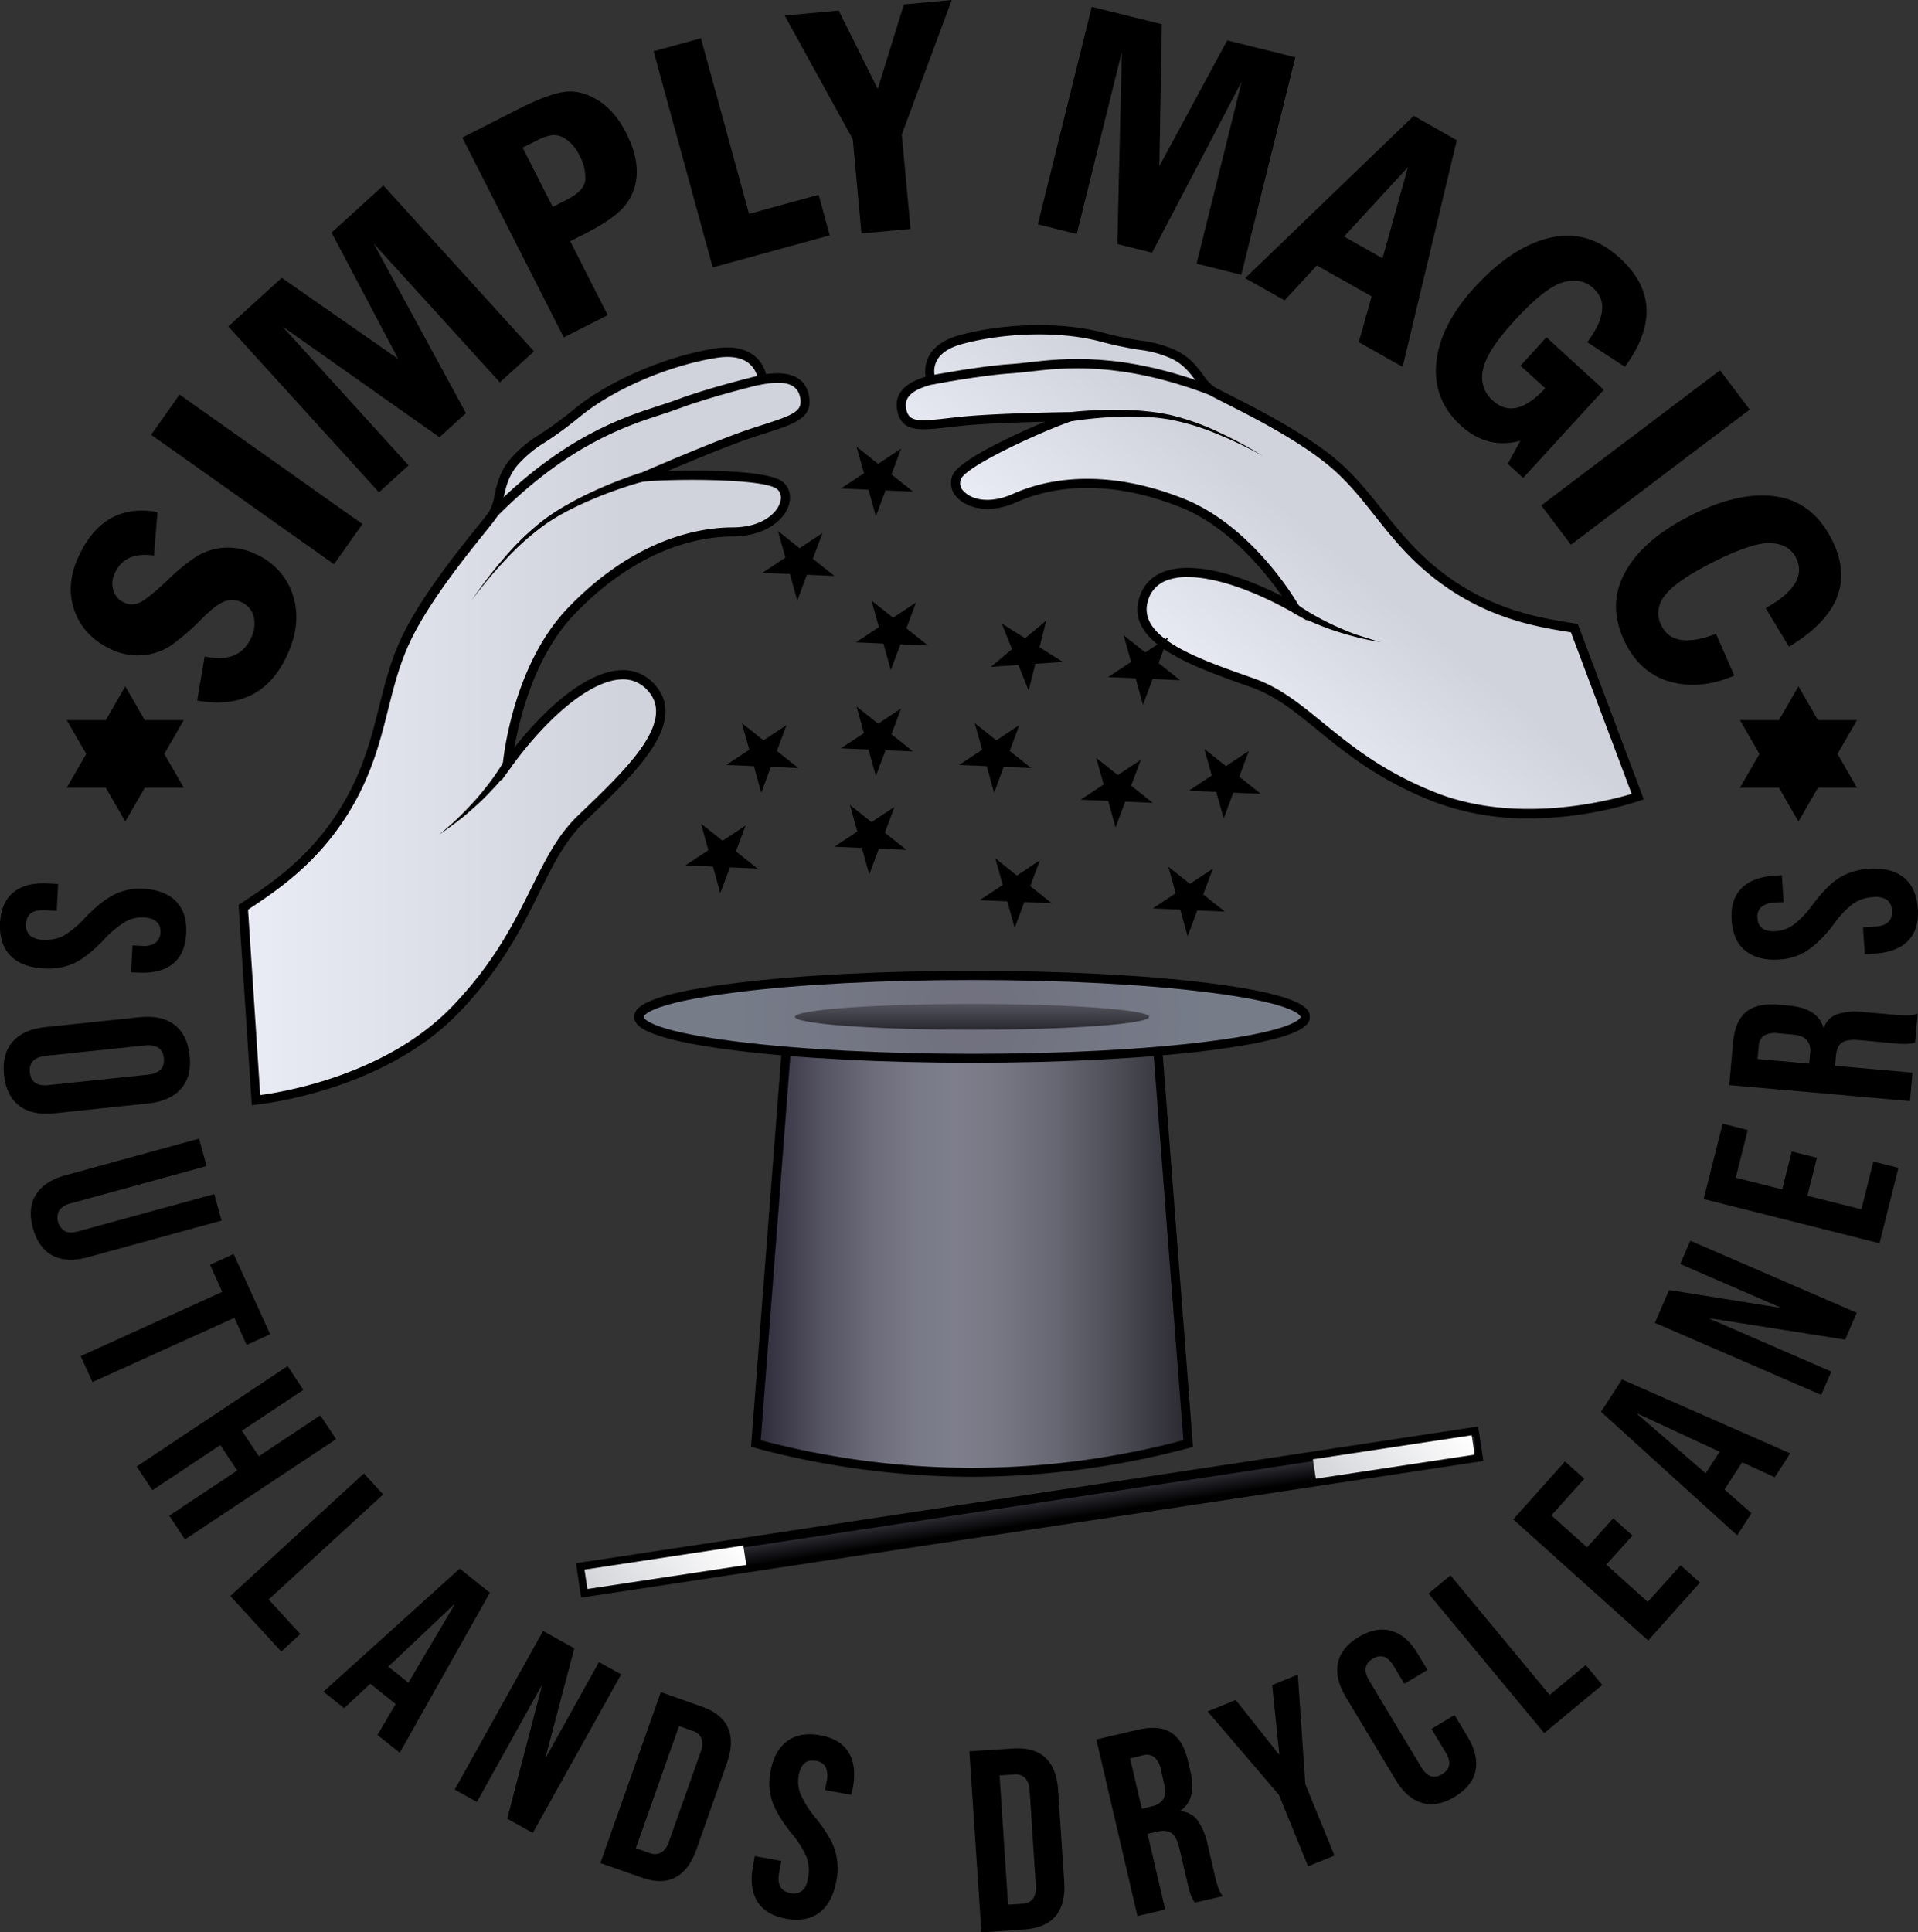 <svg xmlns="http://www.w3.org/2000/svg" xmlns:xlink="http://www.w3.org/1999/xlink" viewBox="0 0 629.32 633.96"><rect x="0" y="0" width="629.32" height="633.96" fill="#333333" stroke="none"/><defs><style>.cls-1{fill:url(#linear-gradient);}.cls-2{fill:url(#radial-gradient);}.cls-3{fill:url(#linear-gradient-2);}.cls-4{fill:url(#linear-gradient-3);}.cls-5{fill:url(#linear-gradient-4);}.cls-6{fill:none;}.cls-7{fill:url(#linear-gradient-5);}.cls-8{fill:url(#linear-gradient-6);}.cls-9{fill:url(#linear-gradient-7);}</style><linearGradient id="linear-gradient" x1="244.66" y1="408.3" x2="386.52" y2="408.3" gradientTransform="matrix(-1, 0, 0, 1, 634.53, 0)" gradientUnits="userSpaceOnUse"><stop offset="0" stop-color="#2a2930"/><stop offset="0.16" stop-color="#4c4c55"/><stop offset="0.31" stop-color="#676873"/><stop offset="0.45" stop-color="#787985"/><stop offset="0.54" stop-color="#7e7f8c"/><stop offset="0.63" stop-color="#797a87"/><stop offset="0.73" stop-color="#6c6c7a"/><stop offset="0.84" stop-color="#565563"/><stop offset="0.96" stop-color="#373443"/><stop offset="0.99" stop-color="#2e2b3a"/></linearGradient><radialGradient id="radial-gradient" cx="318.94" cy="333.6" r="77.87" gradientUnits="userSpaceOnUse"><stop offset="0" stop-color="#70707e"/><stop offset="1" stop-color="#777c89"/></radialGradient><linearGradient id="linear-gradient-2" x1="318.94" y1="294.44" x2="318.94" y2="285.99" gradientTransform="matrix(1, 0, 0, -1, 0, 623.81)" gradientUnits="userSpaceOnUse"><stop offset="0" stop-color="#53535d"/><stop offset="1" stop-color="#2a2930"/></linearGradient><linearGradient id="linear-gradient-3" x1="391" y1="225.97" x2="452.63" y2="152.52" gradientUnits="userSpaceOnUse"><stop offset="0" stop-color="#e9ecf4"/><stop offset="0.68" stop-color="#d0d3db"/></linearGradient><linearGradient id="linear-gradient-4" x1="79.83" y1="238.22" x2="264.13" y2="238.22" xlink:href="#linear-gradient-3"/><linearGradient id="linear-gradient-5" x1="337.45" y1="499.52" x2="337.45" y2="493.09" gradientTransform="translate(0.39 -0.22)" gradientUnits="userSpaceOnUse"><stop offset="0"/><stop offset="1" stop-color="#2a2930"/></linearGradient><linearGradient id="linear-gradient-6" x1="478.94" y1="483.72" x2="437.67" y2="508.9" gradientTransform="translate(-0.97 -18.32)" gradientUnits="userSpaceOnUse"><stop offset="0" stop-color="#fff"/><stop offset="1" stop-color="#d3d4d8"/></linearGradient><linearGradient id="linear-gradient-7" x1="237.23" y1="483.72" x2="195.96" y2="508.9" gradientTransform="translate(1.75 17.87)" xlink:href="#linear-gradient-6"/></defs><g id="Layer_2" data-name="Layer 2"><g id="Layer_1-2" data-name="Layer 1"><path class="cls-1" d="M258.82,333.6H379.06l10.81,140a271.47,271.47,0,0,1-141.86,0Z"/><path d="M318.94,484.51A278.79,278.79,0,0,1,247.59,475l-1.16-.35.09-1.2L257.43,332.1h123l11,142.57-1.16.35A279,279,0,0,1,318.94,484.51Zm-69.33-12a270.41,270.41,0,0,0,138.67,0L377.68,335.1H260.21Z"/><ellipse class="cls-2" cx="318.94" cy="333.6" rx="109.29" ry="13.57"/><ellipse class="cls-3" cx="318.94" cy="333.6" rx="58.11" ry="4.23"/><path class="cls-4" d="M537.34,261.44s-35.58,12.43-66.86,0-41.14-30.86-59.14-37.29-40.72-13.71-36-27.85,27.85-9,49.71,3.43c0,0-14.57-25.72-37.29-34.72s-41.89-7.39-54.75-1.61-21.85-1.6-19-7.07,30.21-17.35,37.29-19.6c0,0-24.76.32-36.65,1.6s-17.57,2.68-18.85-4,6.42-8.79,9.64-9.64c0,0-3.64-9.65,9.86-13.29s32.14-4.5,45.85-.86,15.38,2.2,23.09,5.41,9.32,9.81,13.18,12.22,25.88,12.16,39.38,23.3,19.28,25.29,35.57,37.72,31.93,15,44.14,16.92Z"/><path class="cls-5" d="M84,360.94s40.29-3.61,65.38-29.63S176,282.89,190.7,268.63s33.74-31.46,22.86-43.2-31.23,3.54-47.1,25.39c0,0,2.85-31.61,21.08-50.48s37.69-25.8,52.83-25.84,20.66-11.26,15.41-15.32-37.25-3.58-45.16-2.65c0,0,24.36-10.66,36.55-14.67s18.37-5.17,16.68-12.24-10.18-5.74-13.7-5.15c0,0-.71-11-15.53-8.63s-33.43,9.85-45.23,19.49-14.06,9-20.18,15.53-4.77,13.72-7.47,17.79S141.82,192,133.56,208.89s-7.65,33.28-18.07,52.65-24.57,28.82-35.66,36.12Z"/><ellipse class="cls-6" cx="318.94" cy="333.6" rx="109.29" ry="13.57"/><path d="M396.93,129.61c-29.15-11.15-47.9-9-59.11-7.7-2.14.25-4,.46-5.68.56-10.38.63-26.22,3.7-26.37,3.73l-.58-3c.16,0,16.19-3.13,26.77-3.77,1.6-.1,3.42-.31,5.52-.55,11.48-1.32,30.69-3.53,60.52,7.88Z"/><path d="M351.12,135.24a130.16,130.16,0,0,1,16.61-.77q4.15,0,8.3.46a65.32,65.32,0,0,1,8.22,1.28,80.54,80.54,0,0,1,15.59,5.56,138.46,138.46,0,0,1,14.5,7.81,138.72,138.72,0,0,0-14.8-7.12A79.46,79.46,0,0,0,384,137.68a62,62,0,0,0-8.07-.88c-2.7-.15-5.42-.17-8.14-.08a128.19,128.19,0,0,0-16.18,1.49Z"/><path d="M425.89,198.48a62.3,62.3,0,0,0,6.23,3.87c2.17,1.2,4.39,2.32,6.66,3.32s4.59,2,7,2.77,4.76,1.55,7.18,2.21c-2.47-.42-5-.88-7.39-1.49s-4.87-1.31-7.28-2.09-4.77-1.7-7.11-2.69a66.14,66.14,0,0,1-6.92-3.41Z"/><path d="M162.8,169.7l-2.13-2.11c24.1-24.36,43.85-30.71,55.65-34.5,2.17-.7,4-1.3,5.65-1.91,10.62-4.06,27.66-8.13,27.83-8.17l.69,2.92c-.16,0-17,4.06-27.45,8-1.69.64-3.6,1.26-5.8,2C205.7,139.65,186.39,145.86,162.8,169.7Z"/><path d="M211,158a138.83,138.83,0,0,0-16.49,5.75q-4,1.68-7.93,3.7a67.35,67.35,0,0,0-7.5,4.46A85.75,85.75,0,0,0,166,183.49,147.78,147.78,0,0,0,154.71,197,148.67,148.67,0,0,1,165.45,183a85.74,85.74,0,0,1,12.79-12.32,68.89,68.89,0,0,1,7.47-4.88q3.87-2.24,7.91-4.12a141.64,141.64,0,0,1,16.59-6.57Z"/><path d="M167.74,251.6a70.42,70.42,0,0,1-5.23,6.41c-1.84,2-3.74,4-5.73,5.8s-4,3.62-6.17,5.28-4.32,3.25-6.55,4.76c2.08-1.71,4.13-3.46,6.06-5.32s3.8-3.79,5.59-5.77,3.47-4.06,5.07-6.19a67.41,67.41,0,0,0,4.4-6.54Z"/><path d="M82.61,362.58l-4.34-65.69.73-.48c10.48-6.89,24.83-16.34,35.17-35.58,5.54-10.3,7.93-19.8,10.23-29,2-8.08,3.95-15.7,7.81-23.61,6.31-12.88,17.87-27.29,24.08-35,2-2.48,3.57-4.44,4.2-5.38a16.25,16.25,0,0,0,1.76-5.33c.81-3.7,1.81-8.31,5.86-12.65a41,41,0,0,1,8.89-7.27,122.39,122.39,0,0,0,11.44-8.4C199.7,125,218.15,117,234.38,114.36c5.59-.91,10-.12,13.11,2.35a11.41,11.41,0,0,1,3.87,6.05c4.15-.58,12.16-1,13.95,6.51,1.85,7.73-4.22,9.68-14.27,12.91l-3.4,1.1c-7.69,2.53-20.4,7.79-28.59,11.26,12.38-.4,33-.15,37.64,3.45,2.36,1.82,3.13,4.8,2.05,7.95-1.69,5-8,10-18.37,10.06s-30.49,3.36-51.76,25.38c-13.05,13.52-18.09,34-19.83,43.89,12.17-15.42,24.86-24.8,34.57-25.38a13.64,13.64,0,0,1,11.31,4.52c11.37,12.27-5.73,28.74-20.82,43.27l-2.1,2c-6.34,6.13-10.2,13.91-14.68,22.91-5.83,11.75-12.45,25.06-26.59,39.73-25.18,26.12-65.92,30-66.33,30.09Zm-1.23-64.14,4,60.83c7.54-1,41.24-6.53,62.91-29,13.82-14.34,20.33-27.43,26.07-39C179,282,182.94,274,189.66,267.55l2.1-2c14.09-13.57,30.07-29,20.7-39.07a10.67,10.67,0,0,0-8.93-3.57c-9.62.58-23.36,11.62-35.86,28.82l-3.19,4.4.49-5.42c.11-1.31,3.11-32.35,21.49-51.38,22-22.82,43.23-26.27,53.9-26.3,8.86,0,14.19-4.05,15.54-8,.65-1.92.27-3.6-1-4.62-4.56-3.53-35.6-3.34-44.06-2.34l-10,1.18,9.25-4c.24-.11,24.56-10.74,36.68-14.73l3.42-1.11c10.46-3.36,13.42-4.54,12.27-9.35-1.22-5.13-7-4.85-12-4l-1.63.27-.11-1.66a8.52,8.52,0,0,0-3.06-5.52c-2.42-1.91-6-2.48-10.73-1.72-15.75,2.58-33.64,10.28-44.52,19.18a124,124,0,0,1-11.69,8.57,38.68,38.68,0,0,0-8.34,6.81c-3.49,3.75-4.36,7.73-5.13,11.25a18.71,18.71,0,0,1-2.19,6.35c-.7,1.05-2.24,3-4.36,5.6-6.14,7.65-17.56,21.89-23.72,34.47-3.73,7.62-5.61,15.1-7.6,23-2.35,9.37-4.78,19.05-10.5,29.68C106.35,281.71,92.06,291.41,81.38,298.44Z"/><polygon points="328.69 204.59 336.35 209.39 343.28 203.59 341.08 212.36 348.74 217.16 339.72 217.78 337.52 226.55 334.14 218.16 325.12 218.78 332.06 212.97 328.69 204.59"/><polygon points="319.83 237.26 326.91 242.89 334.45 237.9 331.29 246.37 338.36 251.99 329.33 251.6 326.17 260.07 323.75 251.36 314.71 250.97 322.25 245.97 319.83 237.26"/><polygon points="326.58 281.62 333.66 287.25 341.2 282.25 338.04 290.73 345.11 296.35 336.08 295.96 332.92 304.43 330.5 295.72 321.46 295.32 329 290.33 326.58 281.62"/><polygon points="359.69 248.67 366.77 254.29 374.31 249.3 371.14 257.77 378.22 263.4 369.19 263.01 366.02 271.48 363.61 262.76 354.57 262.37 362.11 257.38 359.69 248.67"/><polygon points="368.69 208.44 375.77 214.06 383.31 209.07 380.14 217.54 387.22 223.17 378.19 222.77 375.02 231.24 372.61 222.53 363.57 222.14 371.11 217.15 368.69 208.44"/><polygon points="395.17 245.72 402.24 251.35 409.78 246.35 406.62 254.82 413.69 260.45 404.66 260.06 401.5 268.53 399.08 259.82 390.05 259.43 397.58 254.43 395.17 245.72"/><polygon points="383.34 284.35 390.42 289.97 397.96 284.98 394.79 293.45 401.87 299.08 392.84 298.69 389.67 307.15 387.25 298.44 378.22 298.05 385.76 293.06 383.34 284.35"/><polygon points="278.88 264.1 285.95 269.72 293.49 264.73 290.33 273.2 297.41 278.83 288.37 278.44 285.21 286.9 282.79 278.19 273.76 277.8 281.3 272.81 278.88 264.1"/><polygon points="230.02 270.22 237.1 275.84 244.64 270.85 241.47 279.32 248.55 284.95 239.52 284.56 236.35 293.02 233.93 284.31 224.9 283.92 232.44 278.93 230.02 270.22"/><polygon points="243.44 237.26 250.52 242.89 258.06 237.9 254.9 246.37 261.97 251.99 252.94 251.6 249.78 260.07 247.36 251.36 238.32 250.97 245.86 245.97 243.44 237.26"/><polygon points="281.05 231.8 288.13 237.43 295.67 232.43 292.5 240.9 299.58 246.53 290.55 246.14 287.38 254.61 284.96 245.9 275.93 245.5 283.47 240.51 281.05 231.8"/><polygon points="285.95 197.03 293.03 202.66 300.57 197.66 297.4 206.13 304.48 211.76 295.45 211.37 292.28 219.84 289.86 211.13 280.83 210.74 288.37 205.74 285.95 197.03"/><polygon points="255.27 174.22 262.35 179.85 269.88 174.86 266.72 183.33 273.8 188.95 264.76 188.56 261.6 197.03 259.18 188.32 250.15 187.93 257.69 182.93 255.27 174.22"/><polygon points="281.05 146.56 288.13 152.18 295.67 147.19 292.5 155.66 299.58 161.29 290.55 160.9 287.38 169.37 284.96 160.65 275.93 160.26 283.47 155.27 281.05 146.56"/><path d="M318.94,348.67c-29.25,0-56.76-1.42-77.46-4-33.32-4.14-33.32-9.18-33.32-11.08s0-7,33.32-11.09c20.7-2.57,48.21-4,77.46-4s56.76,1.42,77.46,4c33.33,4.14,33.33,9.19,33.33,11.09s0,6.94-33.33,11.08C375.7,347.25,348.19,348.67,318.94,348.67Zm0-27.15c-29.13,0-56.51,1.41-77.09,4-30.34,3.77-30.69,8.06-30.69,8.11s.35,4.34,30.69,8.1c20.58,2.56,48,4,77.09,4s56.51-1.41,77.09-4c30.35-3.76,30.7-8.06,30.7-8.1s-.35-4.34-30.7-8.11C375.45,322.93,348.07,321.52,318.94,321.52Z"/><path d="M190.67,524.15,189,512.85l2.48-.37L485,468l1.71,11.31Zm4-7.1.21,1.41L481,475.12l-.22-1.41Z"/><path d="M51.67,168l-1.15,14.26q-9.45-1.35-12.72,5.5a7.68,7.68,0,0,0-.61,5.95,6.38,6.38,0,0,0,3.35,3.9,5.92,5.92,0,0,0,5.55-.06q2.74-1.41,8.83-7.15a61.48,61.48,0,0,1,9.54-7.82,19.48,19.48,0,0,1,9.18-2.89A20.6,20.6,0,0,1,84,181.84,22.05,22.05,0,0,1,96.2,195.52q2.89,9.24-2.25,20-8.64,18-29.25,14.3l2.45-14.47q11.13,2.46,15.11-5.85a10.27,10.27,0,0,0,1-7.09,7.13,7.13,0,0,0-4-4.83,7.22,7.22,0,0,0-5.14-.43q-2.72.74-7.69,5.64a76.93,76.93,0,0,1-10.37,9,19.42,19.42,0,0,1-9.27,3.15,19.94,19.94,0,0,1-10.52-2q-8.94-4.27-11.89-12.77t1.59-18Q34.18,164.85,51.67,168Z"/><path d="M49.59,142.65l9.33-13.19,60,42.46-9.33,13.19Z"/><path d="M74.9,107.1,92.44,91.16l38.23,26.62L108.78,76.31l17-15.46,49.44,54.42L164,125.44l-41.4-45.56,30.28,55.67-8.69,7.9L92.66,107.11l41.4,45.57-9.72,8.84Z"/><path d="M151.69,45.13l18.88-9.58q8.6-4.36,14.06-5.32t11.25,2.48q5.79,3.43,9.59,10.93,3.66,7.2,3.45,13.23a17.27,17.27,0,0,1-3.74,10.44q-3.52,4.41-13,9.24l-5.09,2.58,12.31,24.26-14.42,7.31Zm19.79,3.3,9.87,19.46,4.47-2.27q5.91-3,6.22-6.6a15,15,0,0,0-1.91-8,13.37,13.37,0,0,0-4.36-5.32,7,7,0,0,0-4.57-1.38A16.51,16.51,0,0,0,176,46.17Z"/><path d="M214.45,16.82,230,12.55l15.77,57.62,22.85-6.26,3.64,13.3L233.86,87.73Z"/><path d="M257.47,5.1l17.72-1.65L288,29.17l8.57-27.71L312.28,0,295.89,44.15l2.87,30.95-16.09,1.49L279.8,45.65Z"/><path d="M358.21,2.24l23,5.7-.82,46.58,22.26-41.27L425,18.78,407.29,90.15,392.6,86.51l14.81-59.76L378,82.9l-11.39-2.83L368.09,17l-14.8,59.76-12.76-3.16Z"/><path d="M463.85,38,478,46l-17.79,74.37-14.4-8.12,4.26-15-18-10.16-10.6,11.46-12.93-7.29ZM453.63,84.75l8.31-29.89L441,77.6Z"/><path d="M507.41,110.65l18.83,17.24-26.48,28.92-5.05-4.62,4.13-7.61q-10.81,3-19.55-5-9.26-8.49-8-20.73T483.82,94.3Q496.08,80.92,508.57,78t22.93,6.66q16.65,15.24,1.65,35.69l-12.33-8.08q8.64-11.65,2-17.7-4-3.67-10-1.94t-16,12.69q-8.93,9.74-10.21,15.85a10.2,10.2,0,0,0,3.23,10.27q7.28,6.66,17.17-4.07L498.9,120Z"/><path d="M564.37,121.49l9.74,12.89-58.66,44.33-9.74-12.89Z"/><path d="M563.05,207.94l6,13.71q-11,4.71-20.8,2.07t-14.84-12.57q-6.15-12.1-.41-23t21.49-18.92q15.88-8.1,28.07-6.38T601,176.94q10.44,20.49-14,35.23l-7.66-12.66q14.32-8,9.94-16.55-2.29-4.52-8.35-4.79t-19.6,6.63Q549.27,191,546,195.72a8.83,8.83,0,0,0-.8,9.65Q549.19,213.25,563.05,207.94Z"/><polygon points="590.1 225.18 596.5 236.26 609.3 236.26 602.9 247.35 609.3 258.44 596.5 258.44 590.1 269.52 583.7 258.44 570.9 258.44 577.3 247.35 570.9 236.26 583.7 236.26 590.1 225.18"/><polygon points="41.1 225.18 47.5 236.26 60.3 236.26 53.91 247.35 60.3 258.44 47.5 258.44 41.1 269.52 34.7 258.44 21.9 258.44 28.3 247.35 21.9 236.26 34.7 236.26 41.1 225.18"/><path d="M501.83,268.51a86.41,86.41,0,0,1-31.9-5.68c-17.66-7-28.39-15.76-37.86-23.49-7.25-5.91-13.51-11-21.24-13.77l-2.56-.91c-17.51-6.22-39.32-14-34.36-28.84a12.84,12.84,0,0,1,7.92-8.24c8.42-3.23,22.67-.22,38.8,8-5.38-7.79-17.4-22.88-33.42-29.22-26.47-10.49-44.93-5.53-53.58-1.64-8.83,4-16.19,2.12-19.57-1.49a6.54,6.54,0,0,1-1.34-7.65c2.54-4.78,19.45-12.76,30.16-17.23-8.29.21-20.7.63-28,1.42l-3.31.38c-9.82,1.12-15.75,1.81-17.18-5.55-1.37-7.07,5.53-9.85,9.32-11a10.74,10.74,0,0,1,1-6.59c1.7-3.32,5.16-5.7,10.29-7.09,14.79-4,33.53-4.33,46.63-.86a112.6,112.6,0,0,0,12.92,2.72,38.67,38.67,0,0,1,10.36,2.76c5.13,2.14,7.77,5.67,9.89,8.51a15,15,0,0,0,3.51,3.82c.89.55,3,1.61,5.62,2.95,8.25,4.18,23.6,12,33.91,20.46,6.33,5.23,10.89,11,15.72,17,5.49,6.91,11.16,14,19.81,20.64,16.15,12.33,31.94,14.82,43.46,16.64l.87.14,21.63,57.54-1.45.51A119.35,119.35,0,0,1,501.83,268.51Zm-112.2-79.2a19,19,0,0,0-6.73,1.07,9.85,9.85,0,0,0-6.14,6.39c-4,12.09,15.39,19,32.52,25.06l2.56.91c8.21,2.93,14.66,8.19,22.12,14.28,9.31,7.59,19.85,16.18,37.07,23,26.86,10.66,57.38,2.55,64.35.44l-19.93-53c-11.76-1.86-27.6-4.6-44-17.08-8.95-6.83-14.74-14.11-20.34-21.16-4.73-5.95-9.19-11.57-15.28-16.59-10.05-8.3-25.21-16-33.35-20.1-2.82-1.43-4.86-2.46-5.86-3.09a17.11,17.11,0,0,1-4.33-4.57c-2-2.67-4.26-5.71-8.63-7.53a35.61,35.61,0,0,0-9.68-2.56A118.05,118.05,0,0,1,360.81,112c-12.64-3.35-30.75-3-45.08.86-4.25,1.15-7.07,3-8.38,5.52a7.77,7.77,0,0,0-.46,5.79l.56,1.54-1.58.43c-4.47,1.2-9.48,3.17-8.56,7.91.86,4.43,3.8,4.3,13.89,3.14l3.33-.38c11.82-1.28,36.54-1.61,36.79-1.61l10.09-.14-9.62,3.07c-7.55,2.4-33.91,14.15-36.41,18.88a3.52,3.52,0,0,0,.87,4.19c2.65,2.83,8.67,4.17,16.15.81,9.08-4.09,28.42-9.32,55.92,1.58,22.94,9.09,37.43,34.3,38,35.37l2.68,4.73L424.31,201C411,193.46,398.48,189.31,389.63,189.31Z"/><rect class="cls-7" x="190.62" y="492.87" width="294.43" height="6.43" transform="matrix(0.99, -0.15, 0.15, 0.99, -70.47, 56.18)"/><rect class="cls-8" x="430.97" y="474.77" width="52.71" height="6.43" transform="translate(-66.42 73.87) rotate(-8.61)"/><rect class="cls-9" x="191.98" y="510.97" width="52.71" height="6.43" transform="translate(-74.53 38.49) rotate(-8.61)"/><path d="M4.42,292.75q4-3.28,11.26-2.91l3.39.18-.45,8.82-4.08-.21c-3.84-.19-5.85,1.32-6,4.55a4.57,4.57,0,0,0,1.22,3.68,6.87,6.87,0,0,0,4.48,1.46A12.6,12.6,0,0,0,20.88,307,31.49,31.49,0,0,0,28,301q5.38-5.52,9.62-7.59a18.77,18.77,0,0,1,9.42-1.82q7,.36,10.72,4.13c2.45,2.51,3.57,6,3.33,10.55s-1.69,7.79-4.38,9.95-6.44,3.11-11.25,2.87L43,319l.46-8.83,3,.16a6.88,6.88,0,0,0,4.52-1A4.31,4.31,0,0,0,52.64,306c.16-3.11-1.66-4.77-5.45-5a11.24,11.24,0,0,0-6.11,1.43,33.22,33.22,0,0,0-7.12,6q-5.4,5.6-9.67,7.59a20.56,20.56,0,0,1-9.87,1.7q-7.3-.37-11-4.18T0,302.83Q.38,296,4.42,292.75Z"/><path d="M4.13,341.76q3.5-4,10.6-4.78l31.11-3.27c4.74-.49,8.53.33,11.38,2.49s4.5,5.51,5,10.07-.45,8.2-2.79,10.89S53.54,361.45,48.8,362l-31.11,3.26q-7.1.75-11.37-2.48c-2.84-2.15-4.51-5.51-5-10.08S1.79,344.46,4.13,341.76Zm12,14.21,32.29-3.38q5.84-.61,5.33-5.43T47.41,343l-32.29,3.39q-5.83.6-5.33,5.43T16.13,356Z"/><path d="M11.79,391.94q2.78-4.45,9.75-6.37l43.77-12,2.48,9L23.36,394.76a6.51,6.51,0,0,0-3.94,2.36,5.24,5.24,0,0,0,1.87,6.8c1.09.56,2.62.56,4.59,0L70.3,391.76l2.39,8.69-43.78,12q-7,1.92-11.64-.51t-6.47-9Q9,396.4,11.79,391.94Z"/><path d="M72.91,423.84l-4-8.9,7.74-3.52,12,26.32-7.74,3.51-4-8.9L30.34,453.43l-3.87-8.51Z"/><path d="M94.37,448.2,99.54,456l-20.18,13.4,5.55,8.36,20.18-13.4,5.18,7.79L60.7,505.05l-5.17-7.78,22.3-14.82-5.55-8.35L50,488.91l-5.17-7.79Z"/><path d="M119.4,483.4l6.32,6.89L88.14,524.76l10.4,11.34-6.26,5.74L75.56,523.62Z"/><path d="M150.85,514.62l9.89,7.91-29.58,52.52-7.31-5.84,6.05-10.29-.1.14-8.3-6.64-8.6,8L106.13,555ZM134,552.06l15.11-25.57-.13-.11L127.4,546.8Z"/><path d="M178.19,535.08l10.25,5.71-9.39,35.54.15.08,17.33-31.11,7.28,4.05-29,52-8.39-4.67,11.34-43.41-.15-.08-21.14,38-7.28-4.06Z"/><path d="M216.82,555.15l13.46,4.76q6.57,2.33,8.61,7t-.37,11.5l-10,28.37q-2.42,6.81-6.94,9.18t-11.11,0L197,611.24Zm-3.7,52.79a4.54,4.54,0,0,0,3.77-.11,6.46,6.46,0,0,0,2.64-3.76l10.32-29.17a6.51,6.51,0,0,0,.31-4.58,4.55,4.55,0,0,0-2.87-2.45l-4.49-1.59-14.17,40.07Z"/><path d="M248.49,623.83c-1.82-3-2.31-6.8-1.44-11.54l.6-3.34,8.7,1.58-.73,4q-1,5.69,3.73,6.55a4.55,4.55,0,0,0,3.81-.73c1-.77,1.65-2.19,2-4.25a12.63,12.63,0,0,0-.5-6.79,31.49,31.49,0,0,0-5-7.86q-4.77-6-6.29-10.51a18.84,18.84,0,0,1-.6-9.57q1.26-6.95,5.47-10.11t10.89-1.95q6.62,1.2,9.31,5.62t1.4,11.53l-.44,2.42-8.7-1.58.55-3a6.81,6.81,0,0,0-.38-4.6,4.3,4.3,0,0,0-3.17-2q-4.61-.84-5.62,4.76a11.26,11.26,0,0,0,.63,6.25,33.57,33.57,0,0,0,5,7.83q4.86,6.06,6.29,10.56a20.57,20.57,0,0,1,.43,10q-1.31,7.18-5.56,10.39t-11,2Q251.23,628.25,248.49,623.83Z"/><path d="M318.06,574.58l14.25-.93q6.94-.46,10.67,3t4.2,10.72l2,30q.48,7.22-2.76,11.17T336.2,633L322,634Zm17.42,50a4.52,4.52,0,0,0,3.43-1.59,6.5,6.5,0,0,0,.94-4.49l-2-30.87a6.46,6.46,0,0,0-1.52-4.33,4.52,4.52,0,0,0-3.61-1.13l-4.75.31,2.79,42.41Z"/><path d="M359.71,570.68l13.49-3.15q7-1.65,11,.87t5.57,9.3l.83,3.56q2.12,9-3.29,12.82l0,.16a7.29,7.29,0,0,1,5.62,3,20.93,20.93,0,0,1,3.28,7.87l2.38,10.18a37.49,37.49,0,0,0,1.1,4,10.4,10.4,0,0,0,1.53,2.83L392,624.23a14.05,14.05,0,0,1-1.28-2.49,43.68,43.68,0,0,1-1.21-4.43l-2.47-10.6q-.93-4-2.58-5.25t-4.79-.53l-3.15.73,5.8,24.83-9.11,2.13Zm18.21,21.93a5.63,5.63,0,0,0,3.77-2.36q1-1.72.26-5l-1-4.47a7.55,7.55,0,0,0-2.18-4.29,4.33,4.33,0,0,0-3.85-.59l-4.13,1,3.86,16.55Z"/><path d="M419.62,588.86l-23.38-27.37,9.21-3.76,14.15,17.82.16-.06-2.35-22.64,8.42-3.44,2.45,35.91,9.57,23.45-8.66,3.54Z"/><path d="M466.58,591.5q-5-1.46-8.58-7.43l-16.48-27.39q-3.58-6-2.54-11.07t6.81-8.56q5.74-3.45,10.75-2t8.58,7.43l3.25,5.39-7.58,4.56-3.55-5.9q-2.85-4.74-6.85-2.32t-1.16,7.14l17.13,28.48q2.81,4.67,6.81,2.25t1.2-7.07l-4.69-7.79,7.58-4.56,4.34,7.21c2.39,4,3.24,7.67,2.54,11.07s-3,6.25-6.81,8.56S469.91,592.47,466.58,591.5Z"/><path d="M468.71,522.82l7.2-6,32.55,39.26,11.84-9.81,5.43,6.54-19.05,15.78Z"/><path d="M496.5,498.47l17-19,6.33,5.68-10.79,12,11.7,10.51,8.57-9.55,6.33,5.67-8.58,9.55,13.6,12.21,10.79-12,6.33,5.68-17,19Z"/><path d="M525.31,463.19l6.89-10.62,55.19,24.26-5.09,7.84-10.83-5,.14.09-5.78,8.91,8.84,7.77L570,503.71Zm38.92,13.1-26.94-12.51-.09.14,22.45,19.43Z"/><path d="M543,434l4.66-10.77,36.3,5.8.06-.15L551.31,414.7l3.31-7.64,54.6,23.63-3.81,8.82-44.32-7-.07.16L600.88,450l-3.31,7.64Z"/><path d="M559,393.38l6.22-24.73,8.24,2.08-3.94,15.66,15.26,3.83,3.12-12.44,8.25,2.07-3.13,12.45,17.72,4.45,3.94-15.66,8.24,2.07-6.22,24.73Z"/><path d="M567.39,356l1.23-13.8c.43-4.79,1.86-8.2,4.28-10.2s6-2.8,10.58-2.38l3.64.32q9.24.82,11.14,7.14h.17a7.31,7.31,0,0,1,4.58-4.41,20.88,20.88,0,0,1,8.5-.65l10.42.93a39.87,39.87,0,0,0,4.12.19,10.15,10.15,0,0,0,3.17-.57l-.85,9.48a13.33,13.33,0,0,1-2.77.44,39.51,39.51,0,0,1-4.59-.24l-10.83-1q-4.06-.36-5.79.8c-1.15.78-1.82,2.25-2,4.39l-.28,3.22,25.4,2.26-.83,9.31Zm26.53-10.43a5.61,5.61,0,0,0-1.06-4.32q-1.32-1.53-4.7-1.83l-4.58-.41a7.5,7.5,0,0,0-4.75.73,4.31,4.31,0,0,0-1.76,3.47l-.38,4.23,16.93,1.51Z"/><path d="M626.1,308.63q-3.63,3.74-10.84,4.22l-3.39.23-.59-8.82,4.07-.27c3.84-.26,5.66-2,5.44-5.23a4.57,4.57,0,0,0-1.64-3.51,6.87,6.87,0,0,0-4.62-.92,12.62,12.62,0,0,0-6.46,2.14,31.61,31.61,0,0,0-6.41,6.73,37.44,37.44,0,0,1-8.66,8.68,18.75,18.75,0,0,1-9.13,2.91q-7,.48-11.14-2.83t-4.55-10.08q-.45-6.7,3.18-10.4t10.83-4.18l2.46-.16.6,8.82-3.06.2a6.88,6.88,0,0,0-4.37,1.49,4.31,4.31,0,0,0-1.17,3.57q.32,4.66,6,4.28a11.25,11.25,0,0,0,5.91-2.14,33.46,33.46,0,0,0,6.36-6.78c3.13-4.12,6-7,8.7-8.67a20.49,20.49,0,0,1,9.6-2.86q7.31-.49,11.44,2.85t4.6,10.21Q629.73,304.89,626.1,308.63Z"/></g></g></svg>
